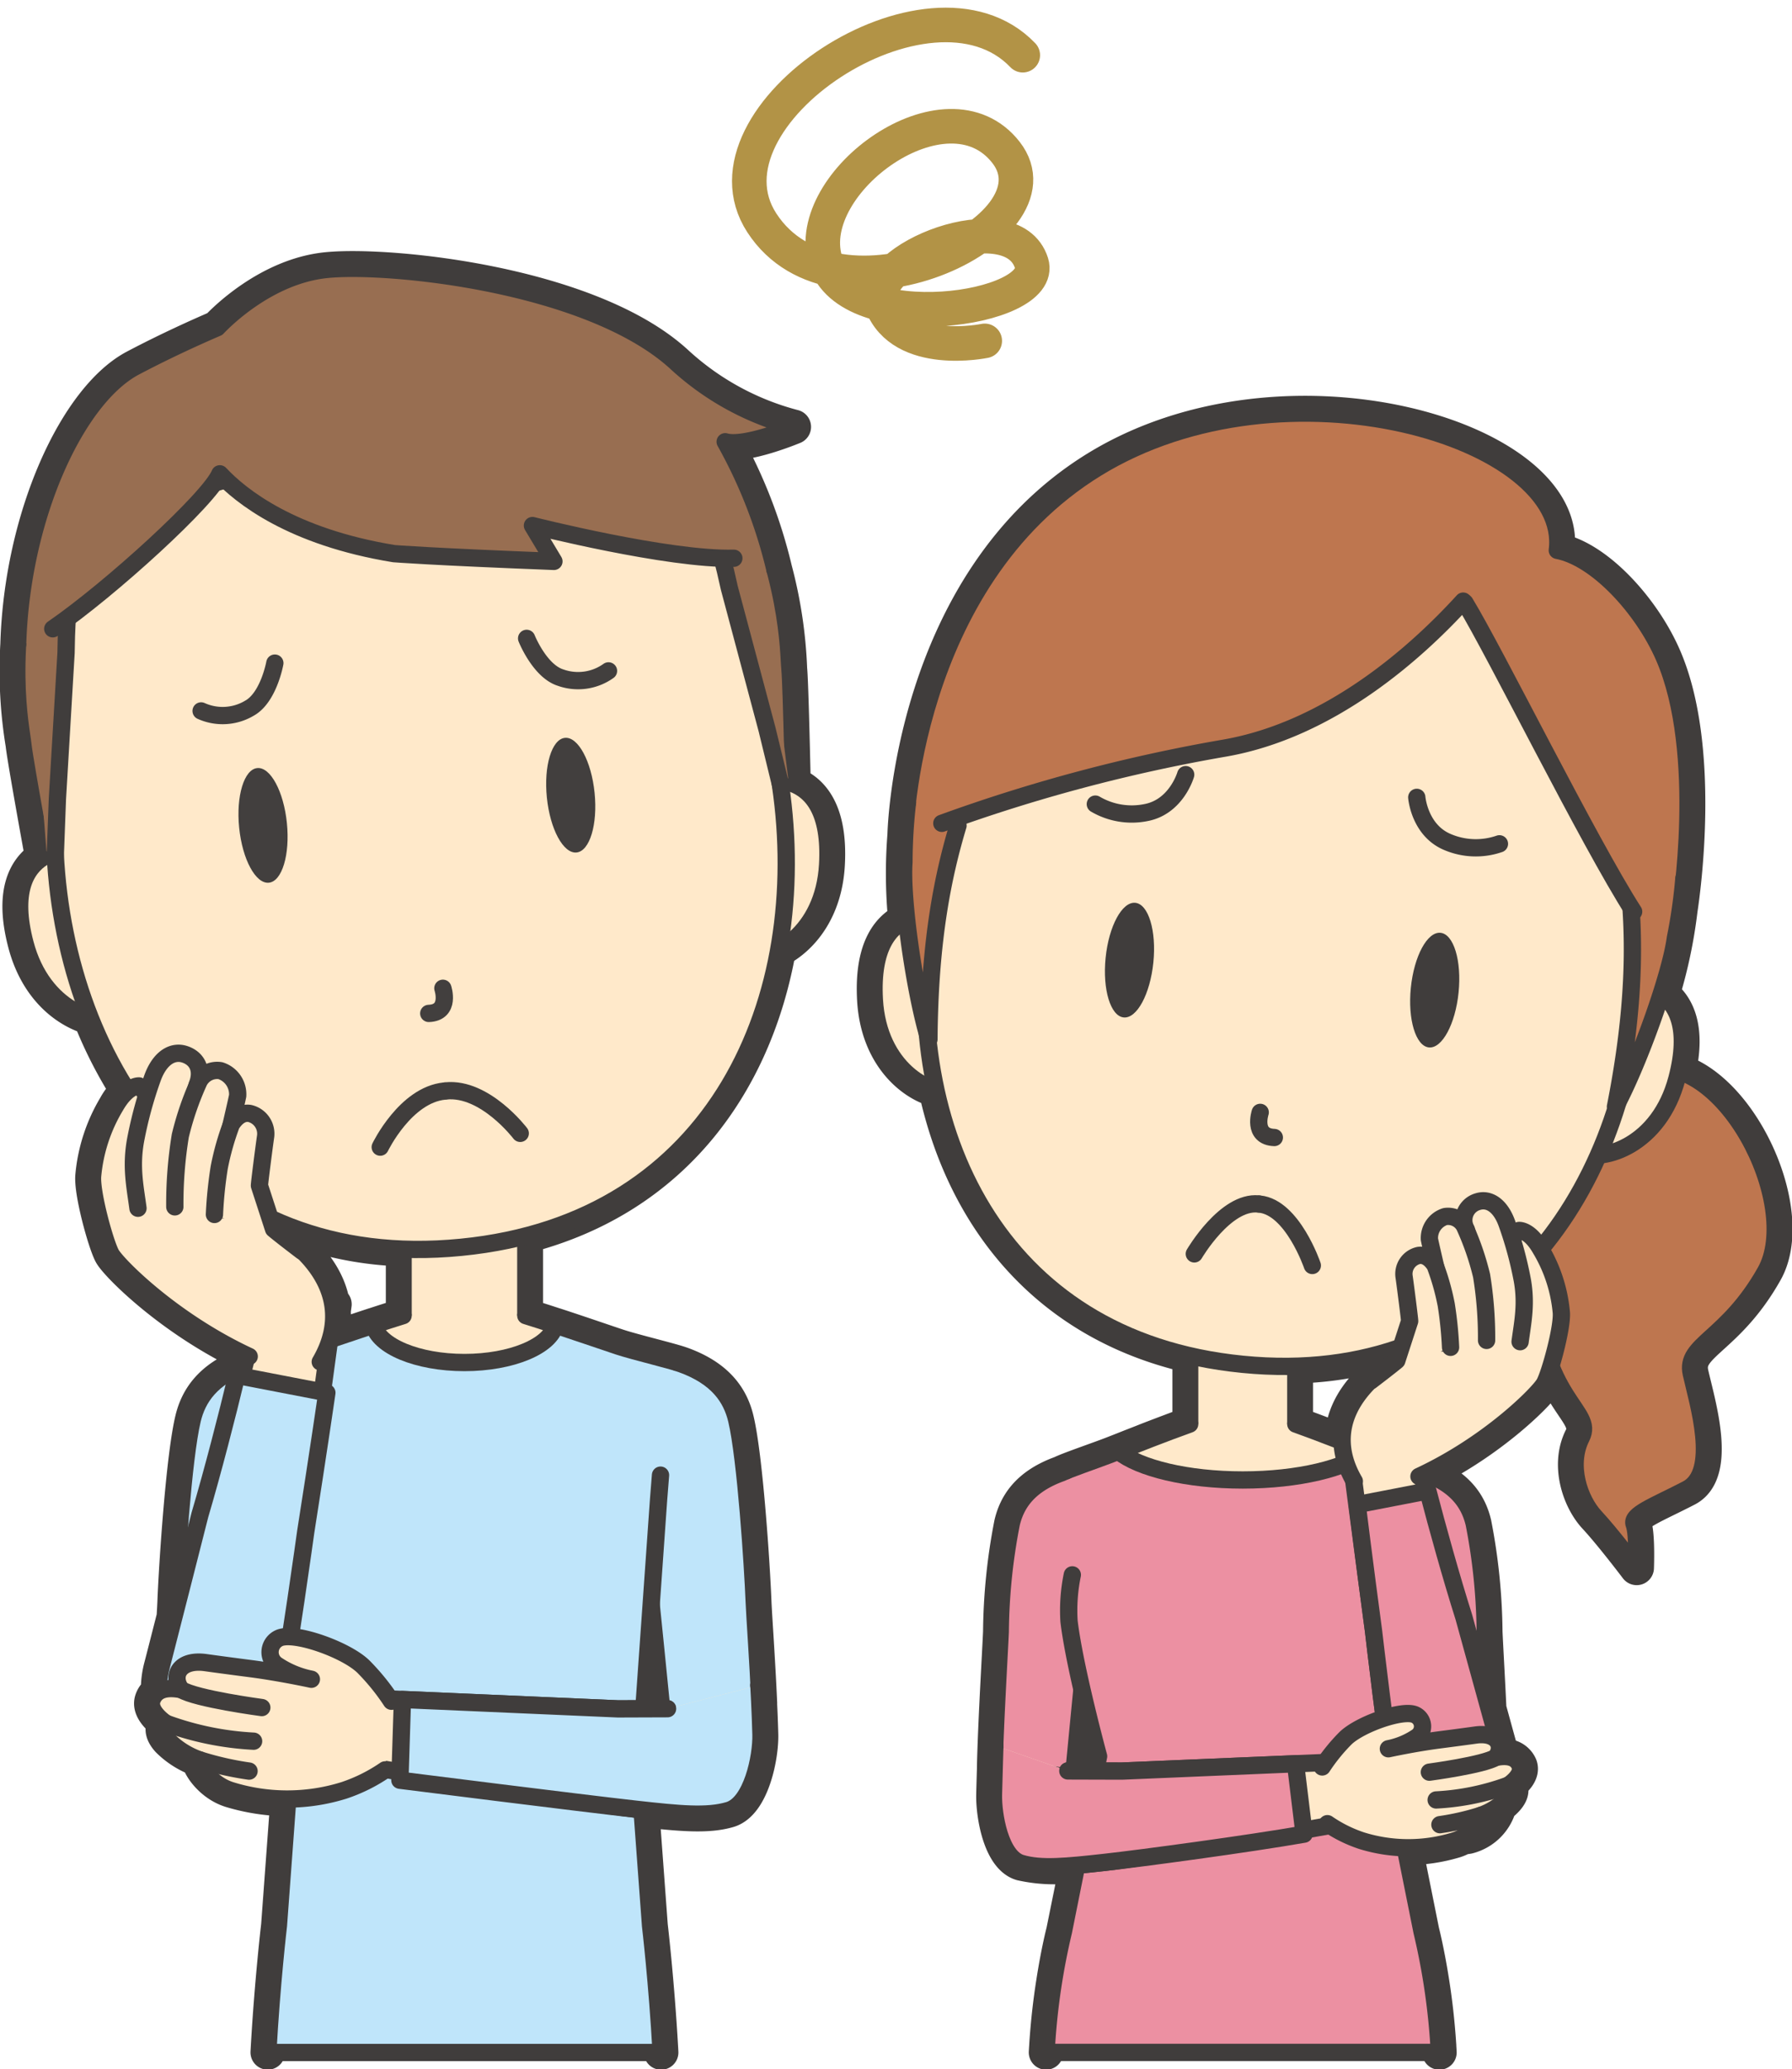<svg xmlns="http://www.w3.org/2000/svg" xmlns:xlink="http://www.w3.org/1999/xlink" width="220" height="254" viewBox="0 0 220 254">
  <defs>
    <clipPath id="clip-path">
      <rect id="長方形_1486" data-name="長方形 1486" width="220" height="254" transform="translate(0 -1)" fill="none"/>
    </clipPath>
  </defs>
  <g id="worry_couple" transform="translate(0 1)">
    <g id="グループ_1394" data-name="グループ 1394" clip-path="url(#clip-path)">
      <path id="パス_3312" data-name="パス 3312" d="M179.757,252.351h0v0c-.014-.249-.028-.494-.044-.737,0-.027,0-.054,0-.082-.193-3-.515-5.625-.855-7.772-.6-3.841-1.228-6.252-1.228-6.252l-2.061-10.275a20.572,20.572,0,0,0,6.094-.868,4.824,4.824,0,0,0,.967-.425,6.037,6.037,0,0,0,.652-.081,5.329,5.329,0,0,0,3.847-3.8,5.438,5.438,0,0,0,.9-.8c1.066-1.2.223-1.718.223-1.718s1.852-1.207,1.416-2.369a1.973,1.973,0,0,0-2.192-1.141c-.013-.053-.025-.107-.039-.158-.061-.226-.179-.652-.336-1.226-.012-.053-.026-.1-.043-.155-.3-1.079-.722-2.621-1.191-4.324-.2-4.195-.435-8.243-.481-9.463a72.312,72.312,0,0,0-1.356-13.271c-.567-2.377-2.044-4.7-6-6.163,8.24-4.023,13.972-9.882,14.626-11.04a13.167,13.167,0,0,0,.8-2.132c2.089,5.237,4.9,6.457,3.731,8.771-1.7,3.37-.261,7.643,1.7,9.751s5.091,6.248,5.091,6.248.16-4.122-.3-5.335,2.425-2.235,6.454-4.32,1.36-10.568.551-14.2,4.4-4.138,9.111-12.509c3.978-7.07-2.594-22-10.658-24.606,1.184-5.3-.171-8.017-2.006-9.392a59.339,59.339,0,0,0,2.2-10.381l.012-.083c.331-2.158,2.84-19.88-2.007-31.008-2.613-6-8.315-12.164-13.1-13.067,1.769-13.79-33.453-24.282-56.555-10.087-22.953,14.106-23.566,45.028-23.566,45.028h0a59.587,59.587,0,0,0,.092,10.468c-2.19,1.046-4.16,3.65-3.817,9.749.379,6.723,4.444,10.224,7.561,11.075,3.36,15.409,13.317,28.513,31.149,32.621v8.393l-.153.055-.268.1-.357.129-.271.1-.363.133-.264.1-.37.138-.264.1-.373.14-.25.094-.393.149-.223.086-.429.163-.178.068-.448.172-.159.061-.513.2-.063.024-.5.2-.083.032-1.064.416-.338.132-.18.071-.127.05-.5.2-.285.112-.094.037c-.54.212-.989.387-1.313.51-1.437.545-4.062,1.459-5.315,1.966v0l-.042.019c-.241.1-.434.182-.546.241l-.015.009c-4.069,1.462-5.573,3.813-6.147,6.221a72.227,72.227,0,0,0-1.356,13.271c-.076,1.955-.634,11.176-.754,16.618h.006c-.032,1.081-.067,2.316-.092,3.349-.062,2.483.823,7.7,3.42,8.469a18.686,18.686,0,0,0,6.807.235L133.6,237.5s-.635,2.418-1.23,6.27c-.338,2.142-.66,4.76-.852,7.749l-.006.094c-.016.24-.03.481-.044.725v.009m6.082-34.547-2.649-.008c.289-3.011.64-6.638.969-10.006.992,4.337,2.042,8.209,2.042,8.209Zm36.975-50.382s-6.86,3.709-6.708,9.939c-.5-.2-1.029-.4-1.568-.606l-.055-.021-.55-.21-.122-.047-.5-.188-.162-.062-.453-.17-.206-.077-.424-.158-.219-.081-.406-.151-.232-.085-.4-.144-.232-.084-.168-.061v-7.1a42.28,42.28,0,0,0,12.936-2.337Z" transform="translate(-3.046 -1.415)" fill="#403d3c"/>
      <path id="パス_3313" data-name="パス 3313" d="M179.757,252.351h0v0c-.014-.249-.028-.494-.044-.737,0-.027,0-.054,0-.082-.193-3-.515-5.625-.855-7.772-.6-3.841-1.228-6.252-1.228-6.252l-2.061-10.275a20.572,20.572,0,0,0,6.094-.868,4.824,4.824,0,0,0,.967-.425,6.037,6.037,0,0,0,.652-.081,5.329,5.329,0,0,0,3.847-3.8,5.438,5.438,0,0,0,.9-.8c1.066-1.2.223-1.718.223-1.718s1.852-1.207,1.416-2.369a1.973,1.973,0,0,0-2.192-1.141c-.013-.053-.025-.107-.039-.158-.061-.226-.179-.652-.336-1.226-.012-.053-.026-.1-.043-.155-.3-1.079-.722-2.621-1.191-4.324-.2-4.195-.435-8.243-.481-9.463a72.312,72.312,0,0,0-1.356-13.271c-.567-2.377-2.044-4.7-6-6.163,8.24-4.023,13.972-9.882,14.626-11.04a13.167,13.167,0,0,0,.8-2.132c2.089,5.237,4.9,6.457,3.731,8.771-1.7,3.37-.261,7.643,1.7,9.751s5.091,6.248,5.091,6.248.16-4.122-.3-5.335,2.425-2.235,6.454-4.32,1.36-10.568.551-14.2,4.4-4.138,9.111-12.509c3.978-7.07-2.594-22-10.658-24.606,1.184-5.3-.171-8.017-2.006-9.392a59.339,59.339,0,0,0,2.2-10.381l.012-.083c.331-2.158,2.84-19.88-2.007-31.008-2.613-6-8.315-12.164-13.1-13.067,1.769-13.79-33.453-24.282-56.555-10.087-22.953,14.106-23.566,45.028-23.566,45.028h0a59.587,59.587,0,0,0,.092,10.468c-2.19,1.046-4.16,3.65-3.817,9.749.379,6.723,4.444,10.224,7.561,11.075,3.36,15.409,13.317,28.513,31.149,32.621v8.393l-.153.055-.268.1-.357.129-.271.1-.363.133-.264.1-.37.138-.264.1-.373.14-.25.094-.393.149-.223.086-.429.163-.178.068-.448.172-.159.061-.513.2-.063.024-.5.2-.083.032-1.064.416-.338.132-.18.071-.127.05-.5.2-.285.112-.094.037c-.54.212-.989.387-1.313.51-1.437.545-4.062,1.459-5.315,1.966v0l-.042.019c-.241.1-.434.182-.546.241l-.015.009c-4.069,1.462-5.573,3.813-6.147,6.221a72.227,72.227,0,0,0-1.356,13.271c-.076,1.955-.634,11.176-.754,16.618h.006c-.032,1.081-.067,2.316-.092,3.349-.062,2.483.823,7.7,3.42,8.469a18.686,18.686,0,0,0,6.807.235L133.6,237.5s-.635,2.418-1.23,6.27c-.338,2.142-.66,4.76-.852,7.749l-.006.094c-.016.24-.03.481-.044.725v.009m6.082-34.547-2.649-.008c.289-3.011.64-6.638.969-10.006.992,4.337,2.042,8.209,2.042,8.209Zm36.975-50.382s-6.86,3.709-6.708,9.939c-.5-.2-1.029-.4-1.568-.606l-.055-.021-.55-.21-.122-.047-.5-.188-.162-.062-.453-.17-.206-.077-.424-.158-.219-.081-.406-.151-.232-.085-.4-.144-.232-.084-.168-.061v-7.1a42.28,42.28,0,0,0,12.936-2.337Z" transform="translate(-3.046 -1.415)" fill="none" stroke="#403d3c" stroke-linecap="round" stroke-linejoin="round" stroke-width="4.243"/>
      <path id="パス_3314" data-name="パス 3314" d="M81.222,251.846h0v-.008c-.007-.133-.015-.266-.022-.4-.469-8.322-1.278-15.159-1.278-15.159l-1.048-14.211c4.876.537,8.1.815,10.641.064,2.858-.844,4.038-6.585,3.97-9.316-.032-1.271-.091-2.7-.145-3.848l.01,0c-.227-5.2-.633-10.72-.7-12.439-.158-4.114-1.022-17.6-2.153-22.348-.632-2.649-2.286-5.236-6.768-6.845l-.056-.018c-1.156-.426-5.792-1.534-7.7-2.16-1.322-.435-4.414-1.509-7.749-2.6l-.015,0c-1.18-.386-2.388-.775-3.562-1.139l-.04-.013v-9.781c18.239-4.725,28.125-18.847,31.043-35.114,2.773-1.44,5.691-4.814,6.009-10.459.363-6.441-1.855-8.981-4.188-9.908-.107-4.847-.3-12.724-.439-14.116A55.723,55.723,0,0,0,95.2,69.836h0a60.9,60.9,0,0,0-6.112-15.7c2.383.693,8.419-1.829,8.419-1.829A33.892,33.892,0,0,1,83,44.341c-10.632-9.633-35.03-12.124-42.784-11.362-7.178.7-12.7,6.322-13.478,7.153-2.144.921-6.017,2.652-10.109,4.811C9.44,48.738,2.691,63.293,2.222,78.971a55.669,55.669,0,0,0,.642,12.3c.141,1.393,1.531,9.152,2.4,13.925-2.1,1.361-3.767,4.284-2.121,10.527,1.442,5.471,4.977,8.211,7.984,9.084a52.865,52.865,0,0,0,4.6,9.009,6.562,6.562,0,0,0-1.509,1.885,20.159,20.159,0,0,0-2.791,8.519c-.2,2.016,1.539,8.324,2.28,9.637s7.3,7.994,16.673,12.422l-.3,1.188c-4.216,1.616-5.808,4.132-6.423,6.711-1.131,4.745-2,18.234-2.154,22.348-.016.417-.052,1.061-.1,1.867-.758,2.971-1.4,5.494-1.589,6.2a10.73,10.73,0,0,0-.334,2.984,1.992,1.992,0,0,0-.761.987c-.393,1.045.744,2.119,1.354,2.6.051.154.105.3.162.454-.215.283-.421.893.466,1.888a10.194,10.194,0,0,0,3.854,2.411c-.308.245,1.135,2.923,3.852,3.766a24.91,24.91,0,0,0,6.972,1.054l-1.145,15.534s-.809,6.836-1.279,15.159c-.008.131-.015.264-.022.4v.008M49.548,161.4h0l-.041.013c-1.173.364-2.381.753-3.562,1.139l-.014,0c-1.973.648-3.857,1.286-5.343,1.791A9.605,9.605,0,0,0,41,160.843c.074-.537.114-.835.114-.835l-.207.025c-.939-5.838-7.264-9.26-7.264-9.26l-.438-1.346a42.165,42.165,0,0,0,16.342,3.817ZM80,196.826c.432,4.244.906,8.931,1.291,12.831l-2.2.008Z" transform="translate(-0.059 -0.909)" fill="#403d3c"/>
      <path id="パス_3315" data-name="パス 3315" d="M81.222,251.846h0v-.008c-.007-.133-.015-.266-.022-.4-.469-8.322-1.278-15.159-1.278-15.159l-1.048-14.211c4.876.537,8.1.815,10.641.064,2.858-.844,4.038-6.585,3.97-9.316-.032-1.271-.091-2.7-.145-3.848l.01,0c-.227-5.2-.633-10.72-.7-12.439-.158-4.114-1.022-17.6-2.153-22.348-.632-2.649-2.286-5.236-6.768-6.845l-.056-.018c-1.156-.426-5.792-1.534-7.7-2.16-1.322-.435-4.414-1.509-7.749-2.6l-.015,0c-1.18-.386-2.388-.775-3.562-1.139l-.04-.013v-9.781c18.239-4.725,28.125-18.847,31.043-35.114,2.773-1.44,5.691-4.814,6.009-10.459.363-6.441-1.855-8.981-4.188-9.908-.107-4.847-.3-12.724-.439-14.116A55.723,55.723,0,0,0,95.2,69.836h0a60.9,60.9,0,0,0-6.112-15.7c2.383.693,8.419-1.829,8.419-1.829A33.892,33.892,0,0,1,83,44.341c-10.632-9.633-35.03-12.124-42.784-11.362-7.178.7-12.7,6.322-13.478,7.153-2.144.921-6.017,2.652-10.109,4.811C9.44,48.738,2.691,63.293,2.222,78.971a55.669,55.669,0,0,0,.642,12.3c.141,1.393,1.531,9.152,2.4,13.925-2.1,1.361-3.767,4.284-2.121,10.527,1.442,5.471,4.977,8.211,7.984,9.084a52.865,52.865,0,0,0,4.6,9.009,6.562,6.562,0,0,0-1.509,1.885,20.159,20.159,0,0,0-2.791,8.519c-.2,2.016,1.539,8.324,2.28,9.637s7.3,7.994,16.673,12.422l-.3,1.188c-4.216,1.616-5.808,4.132-6.423,6.711-1.131,4.745-2,18.234-2.154,22.348-.016.417-.052,1.061-.1,1.867-.758,2.971-1.4,5.494-1.589,6.2a10.73,10.73,0,0,0-.334,2.984,1.992,1.992,0,0,0-.761.987c-.393,1.045.744,2.119,1.354,2.6.051.154.105.3.162.454-.215.283-.421.893.466,1.888a10.194,10.194,0,0,0,3.854,2.411c-.308.245,1.135,2.923,3.852,3.766a24.91,24.91,0,0,0,6.972,1.054l-1.145,15.534s-.809,6.836-1.279,15.159c-.008.131-.015.264-.022.4v.008M49.548,161.4h0l-.041.013c-1.173.364-2.381.753-3.562,1.139l-.014,0c-1.973.648-3.857,1.286-5.343,1.791A9.605,9.605,0,0,0,41,160.843c.074-.537.114-.835.114-.835l-.207.025c-.939-5.838-7.264-9.26-7.264-9.26l-.438-1.346a42.165,42.165,0,0,0,16.342,3.817ZM80,196.826c.432,4.244.906,8.931,1.291,12.831l-2.2.008Z" transform="translate(-0.059 -0.909)" fill="none" stroke="#403d3c" stroke-linecap="round" stroke-linejoin="round" stroke-width="4.243"/>
      <path id="パス_3316" data-name="パス 3316" d="M52.63,113.2,97.557,100.03s-.314-15.919-.52-17.957,0-11.578-6.816-25.058c-3.438-6.8-19.491-24.669-45.51-22.113S6.536,58.1,4.526,65.435C.543,79.976,2.658,89.287,2.864,91.325S5.951,109.03,5.951,109.03Z" transform="translate(-0.059 -0.959)" fill="#986e51"/>
      <path id="パス_3317" data-name="パス 3317" d="M52.63,113.2,97.557,100.03s-.314-15.919-.52-17.957,0-11.578-6.816-25.058c-3.438-6.8-19.491-24.669-45.51-22.113S6.536,58.1,4.526,65.435C.543,79.976,2.658,89.287,2.864,91.325S5.951,109.03,5.951,109.03Z" transform="translate(-0.059 -0.959)" fill="none" stroke="#403d3c" stroke-linecap="round" stroke-linejoin="round" stroke-width="2.122"/>
      <path id="パス_3318" data-name="パス 3318" d="M2.226,78.971c.468-15.678,7.218-30.234,14.4-34.027,4.092-2.161,7.966-3.891,10.109-4.811.781-.831,6.3-6.448,13.479-7.154,7.754-.761,32.15,1.73,42.784,11.362a33.886,33.886,0,0,0,14.509,7.964s-6.035,2.523-8.418,1.829a60.916,60.916,0,0,1,6.111,15.7" transform="translate(-0.061 -0.909)" fill="#986e51"/>
      <path id="パス_3319" data-name="パス 3319" d="M2.226,78.971c.468-15.678,7.218-30.234,14.4-34.027,4.092-2.161,7.966-3.891,10.109-4.811.781-.831,6.3-6.448,13.479-7.154,7.754-.761,32.15,1.73,42.784,11.362a33.886,33.886,0,0,0,14.509,7.964s-6.035,2.523-8.418,1.829a60.916,60.916,0,0,1,6.111,15.7" transform="translate(-0.061 -0.909)" fill="none" stroke="#403d3c" stroke-linecap="round" stroke-linejoin="round" stroke-width="2.122"/>
      <path id="パス_3320" data-name="パス 3320" d="M206.884,134.133c9.835-3.107,19.917,16.292,15.205,24.663s-9.919,8.881-9.11,12.509,3.475,12.112-.552,14.2-6.918,3.107-6.454,4.32.3,5.335.3,5.335-3.128-4.139-5.092-6.247-3.406-6.381-1.7-9.751-5.036-4.417-5.69-18.929c-.45-10.007,3.257-22.989,13.093-26.1" transform="translate(-5.348 -3.702)" fill="#be764f"/>
      <path id="パス_3321" data-name="パス 3321" d="M206.884,134.133c9.835-3.107,19.917,16.292,15.205,24.663s-9.919,8.881-9.11,12.509,3.475,12.112-.552,14.2-6.918,3.107-6.454,4.32.3,5.335.3,5.335-3.128-4.139-5.092-6.247-3.406-6.381-1.7-9.751-5.036-4.417-5.69-18.929C193.341,150.221,197.048,137.239,206.884,134.133Z" transform="translate(-5.348 -3.702)" fill="none" stroke="#403d3c" stroke-linecap="round" stroke-linejoin="round" stroke-width="2.122"/>
      <path id="パス_3322" data-name="パス 3322" d="M166.752,58.972c-24.242-2.381-46.388,11.327-51.474,37.2-1.239,6.3-1.707,10.526-.72,20.143,1.275,12.407,8.094,23.85,10.528,26.486,9.841,10.654,14.988,13.54,31.652,15.177s22.288-.191,34.069-8.721c2.914-2.11,11.891-12,15.626-23.916,2.894-9.235,3.281-13.465,3.329-19.886.2-26.351-18.769-44.1-43.011-46.48" transform="translate(-3.147 -1.624)" fill="#be764f"/>
      <path id="パス_3323" data-name="パス 3323" d="M166.752,58.972c-24.242-2.381-46.388,11.327-51.474,37.2-1.239,6.3-1.707,10.526-.72,20.143,1.275,12.407,8.094,23.85,10.528,26.486,9.841,10.654,14.988,13.54,31.652,15.177s22.288-.191,34.069-8.721c2.914-2.11,11.891-12,15.626-23.916,2.894-9.235,3.281-13.465,3.329-19.886C209.959,79.1,190.994,61.354,166.752,58.972Z" transform="translate(-3.147 -1.624)" fill="none" stroke="#403d3c" stroke-linecap="round" stroke-linejoin="round" stroke-width="2.122"/>
      <path id="パス_3324" data-name="パス 3324" d="M114.219,102.913s.613-30.923,23.566-45.028c23.1-14.2,58.323-3.7,56.555,10.087,4.784.9,10.487,7.07,13.1,13.067,5.168,11.864,1.973,31.225,1.973,31.225" transform="translate(-3.153 -1.415)" fill="#be764f"/>
      <path id="パス_3325" data-name="パス 3325" d="M114.219,102.913s.613-30.923,23.566-45.028c23.1-14.2,58.323-3.7,56.555,10.087,4.784.9,10.487,7.07,13.1,13.067,5.168,11.864,1.973,31.225,1.973,31.225" transform="translate(-3.153 -1.415)" fill="none" stroke="#403d3c" stroke-linecap="round" stroke-linejoin="round" stroke-width="2.122"/>
      <path id="パス_3326" data-name="パス 3326" d="M57.858,186.191H33.926l-.224-2.666c-.046-.385-3.72-10.537-3.352-11.446s.594-1.016.749-1.088c.79-.365,5.852-1.564,7.863-2.225,3.121-1.026,16.094-5.616,18.9-5.616s15.775,4.59,18.9,5.616c2.011.66,7.073,1.86,7.863,2.225.154.072.38.179.749,1.088s-3.306,11.061-3.352,11.446l-.224,2.666Z" transform="translate(-0.837 -4.515)" fill="#bfe5fa"/>
      <path id="パス_3327" data-name="パス 3327" d="M57.858,186.191H33.926l-.224-2.666c-.046-.385-3.72-10.537-3.352-11.446s.594-1.016.749-1.088c.79-.365,5.852-1.564,7.863-2.225,3.121-1.026,16.094-5.616,18.9-5.616s15.775,4.59,18.9,5.616c2.011.66,7.073,1.86,7.863,2.225.154.072.38.179.749,1.088s-3.306,11.061-3.352,11.446l-.224,2.666Z" transform="translate(-0.837 -4.515)" fill="none" stroke="#403d3c" stroke-linecap="round" stroke-linejoin="round" stroke-width="2.122"/>
      <rect id="長方形_1482" data-name="長方形 1482" width="15.064" height="17.963" transform="translate(49.489 145.764)" fill="#ffe9ca"/>
      <rect id="長方形_1483" data-name="長方形 1483" width="15.064" height="17.963" transform="translate(49.489 145.764)" fill="none" stroke="#403d3c" stroke-linecap="round" stroke-linejoin="round" stroke-width="2.122"/>
      <path id="パス_3328" data-name="パス 3328" d="M65.855,165.06c1.19.369,2.418.764,3.615,1.156-.6,2.583-5.358,4.6-11.148,4.6s-10.552-2.013-11.148-4.6c1.2-.392,2.426-.788,3.615-1.156" transform="translate(-1.302 -4.567)" fill="#ffe9ca"/>
      <path id="パス_3329" data-name="パス 3329" d="M65.855,165.06c1.19.369,2.418.764,3.615,1.156-.6,2.583-5.358,4.6-11.148,4.6s-10.552-2.013-11.148-4.6c1.2-.392,2.426-.788,3.615-1.156" transform="translate(-1.302 -4.567)" fill="none" stroke="#403d3c" stroke-linecap="round" stroke-linejoin="round" stroke-width="2.122"/>
      <path id="パス_3330" data-name="パス 3330" d="M156.248,199.882H135.763l-.433-2.666c-.041-.385-2.3-10.537-1.978-11.446s.514-1.016.648-1.088c.683-.365,4.164-1.564,5.9-2.225,2.7-1.026,13.922-5.616,16.346-5.616s13.646,4.59,16.346,5.616c1.739.66,5.22,1.86,5.9,2.225.133.072.329.179.648,1.088s-1.937,11.061-1.978,11.446l-.433,2.666Z" transform="translate(-3.68 -4.893)" fill="#ec90a2"/>
      <path id="パス_3331" data-name="パス 3331" d="M156.248,199.882H135.763l-.433-2.666c-.041-.385-2.3-10.537-1.978-11.446s.514-1.016.648-1.088c.683-.365,4.164-1.564,5.9-2.225,2.7-1.026,13.922-5.616,16.346-5.616s13.646,4.59,16.346,5.616c1.739.66,5.22,1.86,5.9,2.225.133.072.329.179.648,1.088s-1.937,11.061-1.978,11.446l-.433,2.666Z" transform="translate(-3.68 -4.893)" fill="none" stroke="#403d3c" stroke-linecap="round" stroke-linejoin="round" stroke-width="2.122"/>
      <rect id="長方形_1484" data-name="長方形 1484" width="13.03" height="19.925" transform="translate(146.053 157.028)" fill="#ffe9ca"/>
      <rect id="長方形_1485" data-name="長方形 1485" width="13.03" height="19.925" transform="translate(146.053 157.028)" fill="none" stroke="#403d3c" stroke-linecap="round" stroke-linejoin="round" stroke-width="2.122"/>
      <path id="パス_3332" data-name="パス 3332" d="M149.95,178.751c-3.208,1.15-6.741,2.553-8.757,3.343,2.568,2.07,8.438,3.518,15.272,3.518s12.705-1.448,15.272-3.518c-2.016-.79-5.548-2.194-8.756-3.343" transform="translate(-3.897 -4.946)" fill="#ffe9ca"/>
      <path id="パス_3333" data-name="パス 3333" d="M149.95,178.751c-3.208,1.15-6.741,2.553-8.757,3.343,2.568,2.07,8.438,3.518,15.272,3.518s12.705-1.448,15.272-3.518c-2.016-.79-5.548-2.194-8.756-3.343" transform="translate(-3.897 -4.946)" fill="none" stroke="#403d3c" stroke-linecap="round" stroke-linejoin="round" stroke-width="2.122"/>
      <path id="パス_3334" data-name="パス 3334" d="M31.436,171.005l-.475.157c-4.482,1.609-6.137,4.2-6.769,6.845-1.13,4.745-1.994,18.234-2.153,22.348-.066,1.719-.472,7.236-.7,12.439l11.951,1.766c.965-9.8,2.62-25.826,2.62-25.826h1.353" transform="translate(-0.589 -4.732)" fill="#bfe5fa"/>
      <path id="パス_3335" data-name="パス 3335" d="M31.436,171.005l-.475.157c-4.482,1.609-6.137,4.2-6.769,6.845-1.13,4.745-1.994,18.234-2.153,22.348-.066,1.719-.472,7.236-.7,12.439l11.951,1.766c.965-9.8,2.62-25.826,2.62-25.826h1.353" transform="translate(-0.589 -4.732)" fill="none" stroke="#403d3c" stroke-linecap="round" stroke-linejoin="round" stroke-width="2.122"/>
      <path id="パス_3336" data-name="パス 3336" d="M85.392,171.005l.475.157c4.482,1.609,6.137,4.2,6.769,6.845,1.13,4.745,1.994,18.234,2.153,22.348.066,1.719.472,7.236.7,12.439L83.536,214.56c-.965-9.8-2.62-25.826-2.62-25.826H79.564" transform="translate(-2.196 -4.732)" fill="#bfe5fa"/>
      <path id="パス_3337" data-name="パス 3337" d="M85.392,171.005l.475.157c4.482,1.609,6.137,4.2,6.769,6.845,1.13,4.745,1.994,18.234,2.153,22.348.066,1.719.472,7.236.7,12.439L83.536,214.56c-.965-9.8-2.62-25.826-2.62-25.826H79.564" transform="translate(-2.196 -4.732)" fill="none" stroke="#403d3c" stroke-linecap="round" stroke-linejoin="round" stroke-width="2.122"/>
      <path id="パス_3338" data-name="パス 3338" d="M179.091,184.638l.6.266c4.074,1.462,5.579,3.814,6.152,6.223A72.232,72.232,0,0,1,187.2,204.4c.075,1.955.633,11.176.753,16.619l-9.734,1.285c-.766-8.028-2.085-21.424-2.085-21.424" transform="translate(-4.862 -5.109)" fill="#ec90a2"/>
      <path id="パス_3339" data-name="パス 3339" d="M179.091,184.638l.6.266c4.074,1.462,5.579,3.814,6.152,6.223A72.232,72.232,0,0,1,187.2,204.4c.075,1.955.633,11.176.753,16.619l-9.734,1.285c-.766-8.028-2.085-21.424-2.085-21.424" transform="translate(-4.862 -5.109)" fill="none" stroke="#403d3c" stroke-linecap="round" stroke-linejoin="round" stroke-width="2.122"/>
      <path id="パス_3340" data-name="パス 3340" d="M134.372,184.638l-.6.266c-4.074,1.462-5.579,3.814-6.152,6.223a72.232,72.232,0,0,0-1.357,13.271c-.075,1.955-.633,11.176-.753,16.619l9.734,1.285c.766-8.028,2.085-21.424,2.085-21.424" transform="translate(-3.465 -5.109)" fill="#ec90a2"/>
      <path id="パス_3341" data-name="パス 3341" d="M134.372,184.638l-.6.266c-4.074,1.462-5.579,3.814-6.152,6.223a72.232,72.232,0,0,0-1.357,13.271c-.075,1.955-.633,11.176-.753,16.619l9.734,1.285c.766-8.028,2.085-21.424,2.085-21.424" transform="translate(-3.465 -5.109)" fill="none" stroke="#403d3c" stroke-linecap="round" stroke-linejoin="round" stroke-width="2.122"/>
      <path id="パス_3342" data-name="パス 3342" d="M36.092,242.734l21.926-.378,21.926.378" transform="translate(-0.996 -6.706)" fill="#60a4ca"/>
      <path id="パス_3343" data-name="パス 3343" d="M36.092,242.734l21.926-.378,21.926.378" transform="translate(-0.996 -6.706)" fill="none" stroke="#403d3c" stroke-linecap="round" stroke-linejoin="round" stroke-width="2.122"/>
      <line id="線_31" data-name="線 31" x1="21.926" y2="0.378" transform="translate(35.095 235.65)" fill="#60a4ca"/>
      <line id="線_32" data-name="線 32" x1="21.926" y2="0.378" transform="translate(35.095 235.65)" fill="none" stroke="#403d3c" stroke-linecap="round" stroke-linejoin="round" stroke-width="2.122"/>
      <line id="線_33" data-name="線 33" x2="21.926" y2="0.378" transform="translate(57.021 235.65)" fill="#60a4ca"/>
      <line id="線_34" data-name="線 34" x2="21.926" y2="0.378" transform="translate(57.021 235.65)" fill="none" stroke="#403d3c" stroke-linecap="round" stroke-linejoin="round" stroke-width="2.122"/>
      <path id="パス_3344" data-name="パス 3344" d="M178.2,242.734l-21.926-.378-21.926.378" transform="translate(-3.708 -6.706)" fill="#60a4ca"/>
      <path id="パス_3345" data-name="パス 3345" d="M178.2,242.734l-21.926-.378-21.926.378" transform="translate(-3.708 -6.706)" fill="none" stroke="#403d3c" stroke-linecap="round" stroke-linejoin="round" stroke-width="2.122"/>
      <line id="線_35" data-name="線 35" x2="21.926" y2="0.378" transform="translate(152.568 235.65)" fill="#60a4ca"/>
      <line id="線_36" data-name="線 36" x2="21.926" y2="0.378" transform="translate(152.568 235.65)" fill="none" stroke="#403d3c" stroke-linecap="round" stroke-linejoin="round" stroke-width="2.122"/>
      <line id="線_37" data-name="線 37" x1="21.926" y2="0.378" transform="translate(130.643 235.65)" fill="#60a4ca"/>
      <line id="線_38" data-name="線 38" x1="21.926" y2="0.378" transform="translate(130.643 235.65)" fill="none" stroke="#403d3c" stroke-linecap="round" stroke-linejoin="round" stroke-width="2.122"/>
      <path id="パス_3346" data-name="パス 3346" d="M33.89,185.193l.237,2.987,2.368,33.578L35.113,240.5s-.836,7.059-1.3,15.565H82.1c-.465-8.506-1.3-15.565-1.3-15.565l-1.382-18.739,2.368-33.578.237-2.987" transform="translate(-0.933 -5.124)" fill="#bfe5fa"/>
      <path id="パス_3347" data-name="パス 3347" d="M33.89,185.193l.237,2.987,2.368,33.578L35.113,240.5s-.836,7.059-1.3,15.565H82.1c-.465-8.506-1.3-15.565-1.3-15.565l-1.382-18.739,2.368-33.578.237-2.987" transform="translate(-0.933 -5.124)" fill="none" stroke="#403d3c" stroke-linecap="round" stroke-linejoin="round" stroke-width="2.122"/>
      <path id="パス_3348" data-name="パス 3348" d="M177.136,197.786a21.6,21.6,0,0,1,.4,5.686c-.678,5.706-3.63,16.586-3.63,16.586l4.313,21.5a82.233,82.233,0,0,1,2.133,14.847H132.072a82.24,82.24,0,0,1,2.132-14.847l4.313-21.5s-2.952-10.88-3.63-16.586a21.58,21.58,0,0,1,.405-5.686" transform="translate(-3.646 -5.473)" fill="#ec90a2"/>
      <path id="パス_3349" data-name="パス 3349" d="M177.136,197.786a21.6,21.6,0,0,1,.4,5.686c-.678,5.706-3.63,16.586-3.63,16.586l4.313,21.5a82.233,82.233,0,0,1,2.133,14.847H132.072a82.24,82.24,0,0,1,2.132-14.847l4.313-21.5s-2.952-10.88-3.63-16.586a21.58,21.58,0,0,1,.405-5.686" transform="translate(-3.646 -5.473)" fill="none" stroke="#403d3c" stroke-linecap="round" stroke-linejoin="round" stroke-width="2.122"/>
      <path id="パス_3350" data-name="パス 3350" d="M10.007,106.071s-10.181-.927-6.857,11.683c2.158,8.186,9,10.263,11.75,9.113" transform="translate(-0.069 -2.935)" fill="#ffe9ca"/>
      <path id="パス_3351" data-name="パス 3351" d="M10.007,106.071s-10.181-.927-6.857,11.683c2.158,8.186,9,10.263,11.75,9.113" transform="translate(-0.069 -2.935)" fill="none" stroke="#403d3c" stroke-linecap="round" stroke-linejoin="round" stroke-width="2.122"/>
      <path id="パス_3352" data-name="パス 3352" d="M95.152,97.717s9.8-2.889,9.063,10.118c-.476,8.446-6.769,11.813-9.695,11.22" transform="translate(-2.609 -2.696)" fill="#ffe9ca"/>
      <path id="パス_3353" data-name="パス 3353" d="M95.152,97.717s9.8-2.889,9.063,10.118c-.476,8.446-6.769,11.813-9.695,11.22" transform="translate(-2.609 -2.696)" fill="none" stroke="#403d3c" stroke-linecap="round" stroke-linejoin="round" stroke-width="2.122"/>
      <path id="パス_3354" data-name="パス 3354" d="M6.953,105.179C8.284,131.417,25.01,156.624,56.78,153.5,88.4,150.4,99.791,122.68,96,96.8,92.315,71.6,90.036,46.581,46.4,50.868S5.668,79.863,6.953,105.179" transform="translate(-0.176 -1.394)" fill="#ffe9ca"/>
      <path id="パス_3355" data-name="パス 3355" d="M6.953,105.179C8.284,131.417,25.01,156.624,56.78,153.5,88.4,150.4,99.791,122.68,96,96.8,92.315,71.6,90.036,46.581,46.4,50.868S5.668,79.863,6.953,105.179Z" transform="translate(-0.176 -1.394)" fill="none" stroke="#403d3c" stroke-linecap="round" stroke-linejoin="round" stroke-width="2.122"/>
      <path id="パス_3356" data-name="パス 3356" d="M4.378,84.67c-.6-14.091,9.558-43.444,40.716-46.5S92.088,61.9,94.323,75.833c.509,3.164,2.561,19.73,2.561,19.73l-.864,1.123-1.736-7.124L89.654,72.207c-.472-2.058-1.517-7.4-3.69-10.273-4.421-5.836-21.4-8.316-39.13-6.575S12.956,62.837,9.79,69.419C8.235,72.654,8.281,78.1,8.23,80.208L7.167,98.12l-.275,7.323-1.073-.933S4.514,87.871,4.378,84.67" transform="translate(-0.12 -1.049)" fill="#986e51"/>
      <path id="パス_3357" data-name="パス 3357" d="M6.964,105.939l.275-7.323L8.3,80.7c.051-2.111,0-7.554,1.56-10.789C13.027,63.333,29.179,57.6,46.905,55.856" transform="translate(-0.192 -1.546)" fill="none" stroke="#403d3c" stroke-linecap="round" stroke-linejoin="round" stroke-width="2.122"/>
      <path id="パス_3358" data-name="パス 3358" d="M97.225,97.166l-1.736-7.125-4.63-17.353c-.473-2.059-1.518-7.4-3.691-10.273-4.421-5.836-21.4-8.316-39.13-6.575" transform="translate(-1.326 -1.53)" fill="none" stroke="#403d3c" stroke-linecap="round" stroke-linejoin="round" stroke-width="2.122"/>
      <path id="パス_3359" data-name="パス 3359" d="M204.52,123.119s10.181-.927,6.857,11.683c-2.158,8.186-9,10.263-11.75,9.113" transform="translate(-5.51 -3.406)" fill="#ffe9ca"/>
      <path id="パス_3360" data-name="パス 3360" d="M204.52,123.119s10.181-.927,6.857,11.683c-2.158,8.186-9,10.263-11.75,9.113" transform="translate(-5.51 -3.406)" fill="none" stroke="#403d3c" stroke-linecap="round" stroke-linejoin="round" stroke-width="2.122"/>
      <path id="パス_3361" data-name="パス 3361" d="M119.452,114.764s-9.8-2.889-9.063,10.118c.476,8.446,6.769,11.813,9.695,11.22" transform="translate(-3.046 -3.168)" fill="#ffe9ca"/>
      <path id="パス_3362" data-name="パス 3362" d="M119.452,114.764s-9.8-2.889-9.063,10.118c.476,8.446,6.769,11.813,9.695,11.22" transform="translate(-3.046 -3.168)" fill="none" stroke="#403d3c" stroke-linecap="round" stroke-linejoin="round" stroke-width="2.122"/>
      <path id="パス_3363" data-name="パス 3363" d="M155.793,168.344C94.851,162.357,110.9,62.6,165.942,68s50.793,106.327-10.149,100.339" transform="translate(-3.225 -1.876)" fill="#ffe9ca"/>
      <path id="パス_3364" data-name="パス 3364" d="M155.793,168.344C94.851,162.357,110.9,62.6,165.942,68S216.735,174.332,155.793,168.344Z" transform="translate(-3.225 -1.876)" fill="none" stroke="#403d3c" stroke-linecap="round" stroke-linejoin="round" stroke-width="2.122"/>
      <path id="パス_3365" data-name="パス 3365" d="M9.209,61.5c3.306-3.507,10.819-4.356,16.049-5.585-.553-1.428-.8-4.783,8.006-6.392,11.353-2.075,45.316.62,52.094,6.535s4.884,12.817,4.884,12.817c-7.95.232-24.727-4.014-24.727-4.014l2.638,4.4c-15.01-.581-19.633-.95-19.633-.95-12.566-2.049-18.794-7.03-21.382-9.8-1.238,3.018-14.1,15.44-21.671,19.747,0,0-.817-11.929,3.741-16.763" transform="translate(-0.149 -1.351)" fill="#986e51"/>
      <path id="パス_3366" data-name="パス 3366" d="M90.277,69.152c-7.95.232-24.727-4.014-24.727-4.014l2.638,4.4c-15.01-.581-19.633-.95-19.633-.95-12.566-2.05-18.794-7.03-21.382-9.8C25.936,61.811,13.758,72.932,6.661,77.812" transform="translate(-0.184 -1.627)" fill="none" stroke="#403d3c" stroke-linecap="round" stroke-linejoin="round" stroke-width="2.122"/>
      <path id="パス_3367" data-name="パス 3367" d="M205.712,111.48c.553,6.142.649,14.234-1.757,26.41,2.893-5.376,6.775-16.228,7.357-20.7a64.087,64.087,0,0,0,1.044-7.314" transform="translate(-5.63 -3.041)" fill="#be764f"/>
      <path id="パス_3368" data-name="パス 3368" d="M205.712,111.48c.553,6.142.649,14.234-1.757,26.41,2.893-5.376,6.775-16.228,7.357-20.7a64.087,64.087,0,0,0,1.044-7.314" transform="translate(-5.63 -3.041)" fill="none" stroke="#403d3c" stroke-linecap="round" stroke-linejoin="round" stroke-width="2.122"/>
      <path id="パス_3369" data-name="パス 3369" d="M120.76,103.111c-1.773,5.914-3.487,13.827-3.567,26.232-1.759-5.833-3.392-17.227-3.068-21.719a64.159,64.159,0,0,1,.441-7.373" transform="translate(-3.149 -2.774)" fill="#be764f"/>
      <path id="パス_3370" data-name="パス 3370" d="M120.76,103.111c-1.773,5.914-3.487,13.827-3.567,26.232-1.759-5.833-3.392-17.227-3.068-21.719a64.159,64.159,0,0,1,.441-7.373" transform="translate(-3.149 -2.774)" fill="none" stroke="#403d3c" stroke-linecap="round" stroke-linejoin="round" stroke-width="2.122"/>
      <path id="パス_3371" data-name="パス 3371" d="M184.873,74.91c4.386,7.2,18.521,36.09,23.361,40.14l1.039-13.7-7.381-20.791-10.109-9.312-9.77-1.474Z" transform="translate(-5.024 -1.931)" fill="#be764f"/>
      <path id="パス_3372" data-name="パス 3372" d="M184.954,75.056c3.735,6.131,15.176,29.3,20.71,37.929" transform="translate(-5.105 -2.077)" fill="none" stroke="#403d3c" stroke-linecap="round" stroke-linejoin="round" stroke-width="2.122"/>
      <path id="パス_3373" data-name="パス 3373" d="M187.624,68.628S173.516,88.944,153.63,92.413a202.138,202.138,0,0,0-34.722,9.234,47.655,47.655,0,0,1,4.468-20.293c4.892-10.237,25.483-27.828,41.083-23.37s23.165,10.643,23.165,10.643" transform="translate(-3.282 -1.585)" fill="#be764f"/>
      <path id="パス_3374" data-name="パス 3374" d="M182.914,74.858c-5.73,6.284-16.27,15.77-29.284,18.041a202.137,202.137,0,0,0-34.722,9.234" transform="translate(-3.282 -2.071)" fill="none" stroke="#403d3c" stroke-linecap="round" stroke-linejoin="round" stroke-width="2.122"/>
      <path id="パス_3375" data-name="パス 3375" d="M55.865,123.734s1,2.989-1.734,3.086" transform="translate(-1.494 -3.424)" fill="none" stroke="#423f3e" stroke-linecap="round" stroke-linejoin="round" stroke-width="2.122"/>
      <path id="パス_3376" data-name="パス 3376" d="M30.193,103.26c.393,3.885,2.024,6.906,3.642,6.748s2.612-3.438,2.218-7.324-2.024-6.906-3.641-6.748-2.612,3.438-2.219,7.324" transform="translate(-0.831 -2.655)" fill="#423f3e"/>
      <path id="パス_3377" data-name="パス 3377" d="M74.9,98.868c.393,3.885-.6,7.164-2.219,7.324s-3.248-2.863-3.641-6.748.6-7.164,2.218-7.324,3.249,2.863,3.642,6.748" transform="translate(-1.903 -2.549)" fill="#423f3e"/>
      <path id="パス_3378" data-name="パス 3378" d="M76.538,83.554a6.411,6.411,0,0,1-5.889.822c-2.565-.813-4.159-4.814-4.159-4.814" transform="translate(-1.835 -2.202)" fill="none" stroke="#423f3e" stroke-linecap="round" stroke-linejoin="round" stroke-width="2.122"/>
      <path id="パス_3379" data-name="パス 3379" d="M25.392,88.554a6.422,6.422,0,0,0,5.938-.34c2.351-1.3,3.112-5.529,3.112-5.529" transform="translate(-0.701 -2.288)" fill="none" stroke="#423f3e" stroke-linecap="round" stroke-linejoin="round" stroke-width="2.122"/>
      <path id="パス_3380" data-name="パス 3380" d="M48.005,143.593s3.087-6.412,7.9-6.884" transform="translate(-1.325 -3.783)" fill="none" stroke="#403d3c" stroke-linecap="round" stroke-linejoin="round" stroke-width="2.122"/>
      <path id="パス_3381" data-name="パス 3381" d="M65.423,141.9s-4.311-5.684-9.119-5.212" transform="translate(-1.554 -3.782)" fill="none" stroke="#403d3c" stroke-linecap="round" stroke-linejoin="round" stroke-width="2.122"/>
      <path id="パス_3382" data-name="パス 3382" d="M159.1,139.4s-1,2.989,1.734,3.086" transform="translate(-4.387 -3.857)" fill="none" stroke="#403d3c" stroke-linecap="round" stroke-linejoin="round" stroke-width="2.122"/>
      <path id="パス_3383" data-name="パス 3383" d="M183.981,124.053c-.393,3.885-2.024,6.906-3.642,6.748s-2.612-3.438-2.219-7.324,2.024-6.906,3.642-6.747,2.612,3.437,2.219,7.323" transform="translate(-4.914 -3.23)" fill="#403d3c"/>
      <path id="パス_3384" data-name="パス 3384" d="M139.585,119.691c-.393,3.885.6,7.164,2.219,7.324s3.248-2.863,3.642-6.748-.6-7.164-2.219-7.323-3.249,2.862-3.642,6.747" transform="translate(-3.851 -3.125)" fill="#403d3c"/>
      <path id="パス_3385" data-name="パス 3385" d="M138.289,100.383a8.84,8.84,0,0,0,6.277,1.028c3.692-.735,4.813-4.645,4.813-4.645" transform="translate(-3.817 -2.678)" fill="none" stroke="#403d3c" stroke-linecap="round" stroke-linejoin="round" stroke-width="2.122"/>
      <path id="パス_3386" data-name="パス 3386" d="M189.019,105.336a8.862,8.862,0,0,1-6.359-.213c-3.472-1.44-3.788-5.49-3.788-5.49" transform="translate(-4.937 -2.757)" fill="none" stroke="#403d3c" stroke-linecap="round" stroke-linejoin="round" stroke-width="2.122"/>
      <path id="パス_3387" data-name="パス 3387" d="M165.5,158.515s-2.426-7.139-6.479-7.538" transform="translate(-4.389 -4.178)" fill="none" stroke="#403d3c" stroke-linecap="round" stroke-linejoin="round" stroke-width="2.122"/>
      <path id="パス_3388" data-name="パス 3388" d="M150.787,157.09s3.809-6.526,7.861-6.129" transform="translate(-4.162 -4.177)" fill="none" stroke="#403d3c" stroke-linecap="round" stroke-linejoin="round" stroke-width="2.122"/>
      <path id="パス_3389" data-name="パス 3389" d="M37.769,191.49c1.34-9.528,3.839-27.864,3.839-27.864l-9.455,1.143c-1.211,4.844-4.819,19.522-6.444,24.816,0,0-4.844,16.614-5.4,18.636-1,3.661.143,10.137,4.571,10.982,4.844.924,9.114-3.526,10.143-8.167.8-3.618,2.742-19.547,2.742-19.547" transform="translate(-0.551 -4.528)" fill="#ffe9ca"/>
      <path id="パス_3390" data-name="パス 3390" d="M37.769,191.49c1.34-9.528,3.839-27.864,3.839-27.864l-9.455,1.143c-1.211,4.844-4.819,19.522-6.444,24.816,0,0-4.844,16.614-5.4,18.636-1,3.661.143,10.137,4.571,10.982,4.844.924,9.114-3.526,10.143-8.167C35.829,207.419,37.769,191.49,37.769,191.49Z" transform="translate(-0.551 -4.528)" fill="none" stroke="#403d3c" stroke-linecap="round" stroke-linejoin="round" stroke-width="2.122"/>
      <path id="パス_3391" data-name="パス 3391" d="M38.088,191.784c1.5-9.505,2.594-17.049,2.594-17.049L29.621,172.6c-1.162,4.856-2.955,11.815-4.527,17.125,0,0-4.249,16.723-4.781,18.749-.964,3.671.143,10.137,4.571,10.982,4.844.924,9.038-3.543,10.143-8.167.862-3.6,3.061-19.5,3.061-19.5" transform="translate(-0.552 -4.776)" fill="#bfe5fa"/>
      <path id="パス_3392" data-name="パス 3392" d="M38.088,191.784c1.5-9.505,2.594-17.049,2.594-17.049L29.621,172.6c-1.162,4.856-2.955,11.815-4.527,17.125,0,0-4.249,16.723-4.781,18.749-.964,3.671.143,10.137,4.571,10.982,4.844.924,9.038-3.543,10.143-8.167C35.889,207.681,38.088,191.784,38.088,191.784Z" transform="translate(-0.552 -4.776)" fill="none" stroke="#403d3c" stroke-linecap="round" stroke-linejoin="round" stroke-width="2.122"/>
      <path id="パス_3393" data-name="パス 3393" d="M173.32,204.181c-1.164-8.668-3.332-25.352-3.332-25.352L177.946,180c1.142,4.394,4.546,17.706,6.069,22.506,0,0,4.562,15.058,5.064,16.9.909,3.328-.129,9.216-4.155,9.984-4.4.84-8.312-3.2-9.221-7.424-.709-3.293-2.382-17.785-2.382-17.785" transform="translate(-4.692 -4.948)" fill="#ffe9ca"/>
      <path id="パス_3394" data-name="パス 3394" d="M173.32,204.181c-1.164-8.668-3.332-25.352-3.332-25.352L177.946,180c1.142,4.394,4.546,17.706,6.069,22.506,0,0,4.562,15.058,5.064,16.9.909,3.328-.129,9.216-4.155,9.984-4.4.84-8.312-3.2-9.221-7.424C174.994,218.672,173.32,204.181,173.32,204.181Z" transform="translate(-4.692 -4.948)" fill="none" stroke="#403d3c" stroke-linecap="round" stroke-linejoin="round" stroke-width="2.122"/>
      <path id="パス_3395" data-name="パス 3395" d="M173.358,204.412c-1.164-8.668-2.008-15.547-2.008-15.547l8.676-1.676c1.142,4.394,2.894,10.689,4.416,15.487,0,0,4.174,15.123,4.675,16.96.909,3.328-.129,9.216-4.155,9.984-4.4.84-8.312-3.2-9.221-7.424-.709-3.293-2.382-17.785-2.382-17.785" transform="translate(-4.73 -5.18)" fill="#ec90a2"/>
      <path id="パス_3396" data-name="パス 3396" d="M173.358,204.412c-1.164-8.668-2.008-15.547-2.008-15.547l8.676-1.676c1.142,4.394,2.894,10.689,4.416,15.487,0,0,4.174,15.123,4.675,16.96.909,3.328-.129,9.216-4.155,9.984-4.4.84-8.312-3.2-9.221-7.424C175.031,218.9,173.358,204.412,173.358,204.412Z" transform="translate(-4.73 -5.18)" fill="none" stroke="#403d3c" stroke-linecap="round" stroke-linejoin="round" stroke-width="2.122"/>
      <path id="パス_3397" data-name="パス 3397" d="M83.228,214.6l-6.083.021-31.08-1.352.539,8.45s26.027,4.47,32.789,5.22c5.268.585,8.679.927,11.333.141,2.858-.845,4.038-6.585,3.97-9.316-.067-2.675-.257-6.051-.257-6.051" transform="translate(-1.272 -5.858)" fill="#ffe9ca"/>
      <path id="パス_3398" data-name="パス 3398" d="M83.228,214.6l-6.083.021-31.08-1.352.539,8.45s26.027,4.47,32.789,5.22c5.268.585,8.679.927,11.333.141,2.858-.845,4.038-6.585,3.97-9.316-.067-2.675-.257-6.051-.257-6.051" transform="translate(-1.272 -5.858)" fill="none" stroke="#403d3c" stroke-linecap="round" stroke-linejoin="round" stroke-width="2.122"/>
      <path id="パス_3399" data-name="パス 3399" d="M83.35,214.6l-6.083.021L50.8,213.469l-.313,9.91s22.265,2.815,29.027,3.566c5.268.585,8.679.927,11.333.141,2.858-.845,4.038-6.585,3.97-9.316-.067-2.675-.257-6.051-.257-6.051" transform="translate(-1.394 -5.858)" fill="#bfe5fa"/>
      <path id="パス_3400" data-name="パス 3400" d="M83.35,214.6l-6.083.021L50.8,213.469l-.313,9.91s22.265,2.815,29.027,3.566c5.268.585,8.679.927,11.333.141,2.858-.845,4.038-6.585,3.97-9.316-.067-2.675-.257-6.051-.257-6.051" transform="translate(-1.394 -5.858)" fill="none" stroke="#403d3c" stroke-linecap="round" stroke-linejoin="round" stroke-width="2.122"/>
      <path id="パス_3401" data-name="パス 3401" d="M30.916,169.269c-9.521-4.427-16.2-11.239-16.943-12.552S11.5,149.1,11.694,147.08a20.145,20.145,0,0,1,2.79-8.519c1.495-2.618,2.91-2.5,2.91-2.5l16.513,17.569s11.587,6.259,5.735,16.3" transform="translate(-0.322 -3.765)" fill="#ffe9ca"/>
      <path id="パス_3402" data-name="パス 3402" d="M30.916,169.269c-9.521-4.427-16.2-11.239-16.943-12.552S11.5,149.1,11.694,147.08a20.145,20.145,0,0,1,2.79-8.519c1.495-2.618,2.91-2.5,2.91-2.5l16.513,17.569s11.587,6.259,5.735,16.3" transform="translate(-0.322 -3.765)" fill="none" stroke="#403d3c" stroke-linecap="round" stroke-linejoin="round" stroke-width="2.122"/>
      <path id="パス_3403" data-name="パス 3403" d="M22.813,144.407a74.9,74.9,0,0,1,1.85-8.571c.72-1.787.056-3.257-1.532-3.773-1.509-.489-3.064.49-3.939,2.9a50.082,50.082,0,0,0-2.088,7.678c-.587,3.271-.052,5.683.3,8.32" transform="translate(-0.465 -3.651)" fill="#ffe9ca"/>
      <path id="パス_3404" data-name="パス 3404" d="M22.813,144.407a74.9,74.9,0,0,1,1.85-8.571c.72-1.787.056-3.257-1.532-3.773-1.509-.489-3.064.49-3.939,2.9a50.082,50.082,0,0,0-2.088,7.678c-.587,3.271-.052,5.683.3,8.32" transform="translate(-0.465 -3.651)" fill="none" stroke="#403d3c" stroke-linecap="round" stroke-linejoin="round" stroke-width="2.122"/>
      <path id="パス_3405" data-name="パス 3405" d="M22.071,150.851a51.942,51.942,0,0,1,.674-8.738,36.659,36.659,0,0,1,2.3-6.665,2.509,2.509,0,0,1,2.623-1.314,3.036,3.036,0,0,1,2.118,3.086c-.295,1.458-1.61,6.871-1.608,7.335,0,.359-.17,6.646-.17,6.646" transform="translate(-0.609 -3.71)" fill="#ffe9ca"/>
      <path id="パス_3406" data-name="パス 3406" d="M22.071,150.851a51.942,51.942,0,0,1,.674-8.738,36.659,36.659,0,0,1,2.3-6.665,2.509,2.509,0,0,1,2.623-1.314,3.036,3.036,0,0,1,2.118,3.086c-.295,1.458-1.61,6.871-1.608,7.335,0,.359-.17,6.646-.17,6.646" transform="translate(-0.609 -3.71)" fill="none" stroke="#403d3c" stroke-linecap="round" stroke-linejoin="round" stroke-width="2.122"/>
      <path id="パス_3407" data-name="パス 3407" d="M27.073,151.935a51.745,51.745,0,0,1,.584-5.743,32.4,32.4,0,0,1,1.5-5.312c.758-1.182,1.568-1.453,2.235-1.348a2.555,2.555,0,0,1,1.958,2.863c-.138.919-.775,5.828-.751,6.006l1.731,5.322c.839.718,3.469,2.714,3.469,2.714" transform="translate(-0.747 -3.86)" fill="#ffe9ca"/>
      <path id="パス_3408" data-name="パス 3408" d="M27.073,151.935a51.745,51.745,0,0,1,.584-5.743,32.4,32.4,0,0,1,1.5-5.312c.758-1.182,1.568-1.453,2.235-1.348a2.555,2.555,0,0,1,1.958,2.863c-.138.919-.775,5.828-.751,6.006l1.731,5.322c.839.718,3.469,2.714,3.469,2.714" transform="translate(-0.747 -3.86)" fill="none" stroke="#403d3c" stroke-linecap="round" stroke-linejoin="round" stroke-width="2.122"/>
      <path id="パス_3409" data-name="パス 3409" d="M48.586,213.515a27.245,27.245,0,0,0-3.4-4.207c-2.08-2.1-8.582-4.41-10.411-3.532a1.9,1.9,0,0,0-.333,3.24,11.625,11.625,0,0,0,4.313,1.8s-3.867-.84-7.506-1.309c-1.773-.229-4.274-.562-5.452-.728-3.305-.468-4.259,1.693-3.01,3.311-.764-.123-2.915-.532-3.59,1.264-.529,1.406,1.712,2.865,1.712,2.865s-1.02.632.269,2.079a10.214,10.214,0,0,0,3.853,2.411c-.307.244,1.135,2.923,3.853,3.765a23.352,23.352,0,0,0,13.855-.011,20.216,20.216,0,0,0,5.07-2.52" transform="translate(-0.528 -5.689)" fill="#ffe9ca"/>
      <path id="パス_3410" data-name="パス 3410" d="M48.586,213.515a27.245,27.245,0,0,0-3.4-4.207c-2.08-2.1-8.582-4.41-10.411-3.532a1.9,1.9,0,0,0-.333,3.24,11.625,11.625,0,0,0,4.313,1.8s-3.867-.84-7.506-1.309c-1.773-.229-4.274-.562-5.452-.728-3.305-.468-4.259,1.693-3.01,3.311-.764-.123-2.915-.532-3.59,1.264-.529,1.406,1.712,2.865,1.712,2.865s-1.02.632.269,2.079a10.214,10.214,0,0,0,3.853,2.411c-.307.244,1.135,2.923,3.853,3.765a23.352,23.352,0,0,0,13.855-.011,20.216,20.216,0,0,0,5.07-2.52" transform="translate(-0.528 -5.689)" fill="none" stroke="#403d3c" stroke-linecap="round" stroke-linejoin="round" stroke-width="2.122"/>
      <path id="パス_3411" data-name="パス 3411" d="M32.774,214.477s-8.064-1.072-9.885-2.2" transform="translate(-0.632 -5.874)" fill="#ffe9ca"/>
      <path id="パス_3412" data-name="パス 3412" d="M32.774,214.477s-8.064-1.072-9.885-2.2" transform="translate(-0.632 -5.874)" fill="none" stroke="#403d3c" stroke-linecap="round" stroke-linejoin="round" stroke-width="2.122"/>
      <path id="パス_3413" data-name="パス 3413" d="M31.711,218.721a36.7,36.7,0,0,1-10.753-2.2" transform="translate(-0.578 -5.991)" fill="#ffe9ca"/>
      <path id="パス_3414" data-name="パス 3414" d="M31.711,218.721a36.7,36.7,0,0,1-10.753-2.2" transform="translate(-0.578 -5.991)" fill="none" stroke="#403d3c" stroke-linecap="round" stroke-linejoin="round" stroke-width="2.122"/>
      <path id="パス_3415" data-name="パス 3415" d="M31.271,222.52a38.146,38.146,0,0,1-6.074-1.381" transform="translate(-0.696 -6.119)" fill="#ffe9ca"/>
      <path id="パス_3416" data-name="パス 3416" d="M31.271,222.52a38.146,38.146,0,0,1-6.074-1.381" transform="translate(-0.696 -6.119)" fill="none" stroke="#403d3c" stroke-linecap="round" stroke-linejoin="round" stroke-width="2.122"/>
      <path id="パス_3417" data-name="パス 3417" d="M134.558,222.449l6.634.019,26.763-1.127-.489,7.681s-22.171,3.961-28.318,4.645c-4.79.532-7.889.841-10.3.127-2.6-.768-3.481-5.986-3.42-8.469.06-2.432.173-5.994.173-5.994" transform="translate(-3.462 -6.069)" fill="#ffe9ca"/>
      <path id="パス_3418" data-name="パス 3418" d="M134.558,222.449l6.634.019,26.763-1.127-.489,7.681s-22.171,3.961-28.318,4.645c-4.79.532-7.889.841-10.3.127-2.6-.768-3.481-5.986-3.42-8.469.06-2.432.173-5.994.173-5.994" transform="translate(-3.462 -6.069)" fill="none" stroke="#403d3c" stroke-linecap="round" stroke-linejoin="round" stroke-width="2.122"/>
      <path id="パス_3419" data-name="パス 3419" d="M134.558,222.449l6.634.019,21.321-.9,1.051,8.64c-6.8,1.191-20,2.967-24.416,3.457-4.79.532-7.889.841-10.3.127-2.6-.768-3.481-5.986-3.42-8.469.06-2.432.173-5.994.173-5.994" transform="translate(-3.462 -6.069)" fill="#ec90a2"/>
      <path id="パス_3420" data-name="パス 3420" d="M134.558,222.449l6.634.019,21.321-.9,1.051,8.64c-6.8,1.191-20,2.967-24.416,3.457-4.79.532-7.889.841-10.3.127-2.6-.768-3.481-5.986-3.42-8.469.06-2.432.173-5.994.173-5.994" transform="translate(-3.462 -6.069)" fill="none" stroke="#403d3c" stroke-linecap="round" stroke-linejoin="round" stroke-width="2.122"/>
      <path id="パス_3421" data-name="パス 3421" d="M178.881,184.5c8.655-4.024,14.73-10.217,15.4-11.41s2.25-6.929,2.072-8.761a18.327,18.327,0,0,0-2.536-7.745c-1.358-2.38-2.646-2.275-2.646-2.275l-15.013,15.972s-10.533,5.689-5.213,14.814" transform="translate(-4.677 -4.27)" fill="#ffe9ca"/>
      <path id="パス_3422" data-name="パス 3422" d="M178.881,184.5c8.655-4.024,14.73-10.217,15.4-11.41s2.25-6.929,2.072-8.761a18.327,18.327,0,0,0-2.536-7.745c-1.358-2.38-2.646-2.275-2.646-2.275l-15.013,15.972s-10.533,5.689-5.213,14.814" transform="translate(-4.677 -4.27)" fill="none" stroke="#403d3c" stroke-linecap="round" stroke-linejoin="round" stroke-width="2.122"/>
      <path id="パス_3423" data-name="パス 3423" d="M186.8,161.894a67.924,67.924,0,0,0-1.682-7.791,2.362,2.362,0,0,1,1.393-3.43c1.372-.444,2.786.446,3.581,2.641a45.529,45.529,0,0,1,1.9,6.979c.534,2.973.048,5.166-.269,7.564" transform="translate(-5.103 -4.166)" fill="#ffe9ca"/>
      <path id="パス_3424" data-name="パス 3424" d="M186.8,161.894a67.924,67.924,0,0,0-1.682-7.791,2.362,2.362,0,0,1,1.393-3.43c1.372-.444,2.786.446,3.581,2.641a45.529,45.529,0,0,1,1.9,6.979c.534,2.973.048,5.166-.269,7.564" transform="translate(-5.103 -4.166)" fill="none" stroke="#403d3c" stroke-linecap="round" stroke-linejoin="round" stroke-width="2.122"/>
      <path id="パス_3425" data-name="パス 3425" d="M187.485,167.752a47.319,47.319,0,0,0-.613-7.944,33.311,33.311,0,0,0-2.093-6.06,2.281,2.281,0,0,0-2.383-1.194,2.761,2.761,0,0,0-1.926,2.805c.268,1.325,1.464,6.247,1.462,6.669,0,.326.155,6.041.155,6.041" transform="translate(-4.981 -4.22)" fill="#ffe9ca"/>
      <path id="パス_3426" data-name="パス 3426" d="M187.485,167.752a47.319,47.319,0,0,0-.613-7.944,33.311,33.311,0,0,0-2.093-6.06,2.281,2.281,0,0,0-2.383-1.194,2.761,2.761,0,0,0-1.926,2.805c.268,1.325,1.464,6.247,1.462,6.669,0,.326.155,6.041.155,6.041" transform="translate(-4.981 -4.22)" fill="none" stroke="#403d3c" stroke-linecap="round" stroke-linejoin="round" stroke-width="2.122"/>
      <path id="パス_3427" data-name="パス 3427" d="M182.861,168.739a46.873,46.873,0,0,0-.531-5.22,29.4,29.4,0,0,0-1.365-4.829c-.689-1.075-1.427-1.32-2.031-1.225a2.322,2.322,0,0,0-1.78,2.6c.125.835.7,5.3.682,5.461l-1.572,4.837c-.763.652-3.153,2.467-3.153,2.467" transform="translate(-4.778 -4.357)" fill="#ffe9ca"/>
      <path id="パス_3428" data-name="パス 3428" d="M182.861,168.739a46.873,46.873,0,0,0-.531-5.22,29.4,29.4,0,0,0-1.365-4.829c-.689-1.075-1.427-1.32-2.031-1.225a2.322,2.322,0,0,0-1.78,2.6c.125.835.7,5.3.682,5.461l-1.572,4.837c-.763.652-3.153,2.467-3.153,2.467" transform="translate(-4.778 -4.357)" fill="none" stroke="#403d3c" stroke-linecap="round" stroke-linejoin="round" stroke-width="2.122"/>
      <path id="パス_3429" data-name="パス 3429" d="M166.934,221.847a22.512,22.512,0,0,1,2.812-3.477c1.719-1.732,7.093-3.645,8.6-2.919a1.568,1.568,0,0,1,.275,2.678,9.6,9.6,0,0,1-3.564,1.487s3.2-.694,6.2-1.082c1.465-.189,3.532-.464,4.506-.6,2.731-.386,3.52,1.4,2.487,2.737.632-.1,2.409-.439,2.967,1.044.438,1.162-1.415,2.369-1.415,2.369s.843.522-.223,1.717a8.436,8.436,0,0,1-3.185,1.993c.255.2-.937,2.415-3.184,3.111a19.3,19.3,0,0,1-11.45-.009,16.674,16.674,0,0,1-4.19-2.083" transform="translate(-4.608 -5.957)" fill="#ffe9ca"/>
      <path id="パス_3430" data-name="パス 3430" d="M166.934,221.847a22.512,22.512,0,0,1,2.812-3.477c1.719-1.732,7.093-3.645,8.6-2.919a1.568,1.568,0,0,1,.275,2.678,9.6,9.6,0,0,1-3.564,1.487s3.2-.694,6.2-1.082c1.465-.189,3.532-.464,4.506-.6,2.731-.386,3.52,1.4,2.487,2.737.632-.1,2.409-.439,2.967,1.044.438,1.162-1.415,2.369-1.415,2.369s.843.522-.223,1.717a8.436,8.436,0,0,1-3.185,1.993c.255.2-.937,2.415-3.184,3.111a19.3,19.3,0,0,1-11.45-.009,16.674,16.674,0,0,1-4.19-2.083" transform="translate(-4.608 -5.957)" fill="none" stroke="#403d3c" stroke-linecap="round" stroke-linejoin="round" stroke-width="2.122"/>
      <path id="パス_3431" data-name="パス 3431" d="M180.462,222.643s6.665-.887,8.17-1.821" transform="translate(-4.981 -6.11)" fill="#ffe9ca"/>
      <path id="パス_3432" data-name="パス 3432" d="M180.462,222.643s6.665-.887,8.17-1.821" transform="translate(-4.981 -6.11)" fill="none" stroke="#403d3c" stroke-linecap="round" stroke-linejoin="round" stroke-width="2.122"/>
      <path id="パス_3433" data-name="パス 3433" d="M181.32,226.151a30.323,30.323,0,0,0,8.887-1.819" transform="translate(-5.005 -6.208)" fill="#ffe9ca"/>
      <path id="パス_3434" data-name="パス 3434" d="M181.32,226.151a30.323,30.323,0,0,0,8.887-1.819" transform="translate(-5.005 -6.208)" fill="none" stroke="#403d3c" stroke-linecap="round" stroke-linejoin="round" stroke-width="2.122"/>
      <path id="パス_3435" data-name="パス 3435" d="M181.794,229.29a31.451,31.451,0,0,0,5.02-1.142" transform="translate(-5.018 -6.313)" fill="#ffe9ca"/>
      <path id="パス_3436" data-name="パス 3436" d="M181.794,229.29a31.451,31.451,0,0,0,5.02-1.142" transform="translate(-5.018 -6.313)" fill="none" stroke="#403d3c" stroke-linecap="round" stroke-linejoin="round" stroke-width="2.122"/>
      <path id="パス_3437" data-name="パス 3437" d="M123.506,40.9s-10.112,2.116-12.662-4.514c-2.107-5.482,15.986-12.63,18.4-5.041,1.847,5.813-22.458,9.275-25.315-.317s14.923-22.579,22.188-13.258c7.4,9.494-20.834,22.721-29.979,8.645C87.613,13.3,116.791-6.063,128.176,5.833" transform="translate(-2.611 -0.059)" fill="none" stroke="#b29346" stroke-linecap="round" stroke-linejoin="round" stroke-width="4.243"/>
    </g>
  </g>
</svg>
